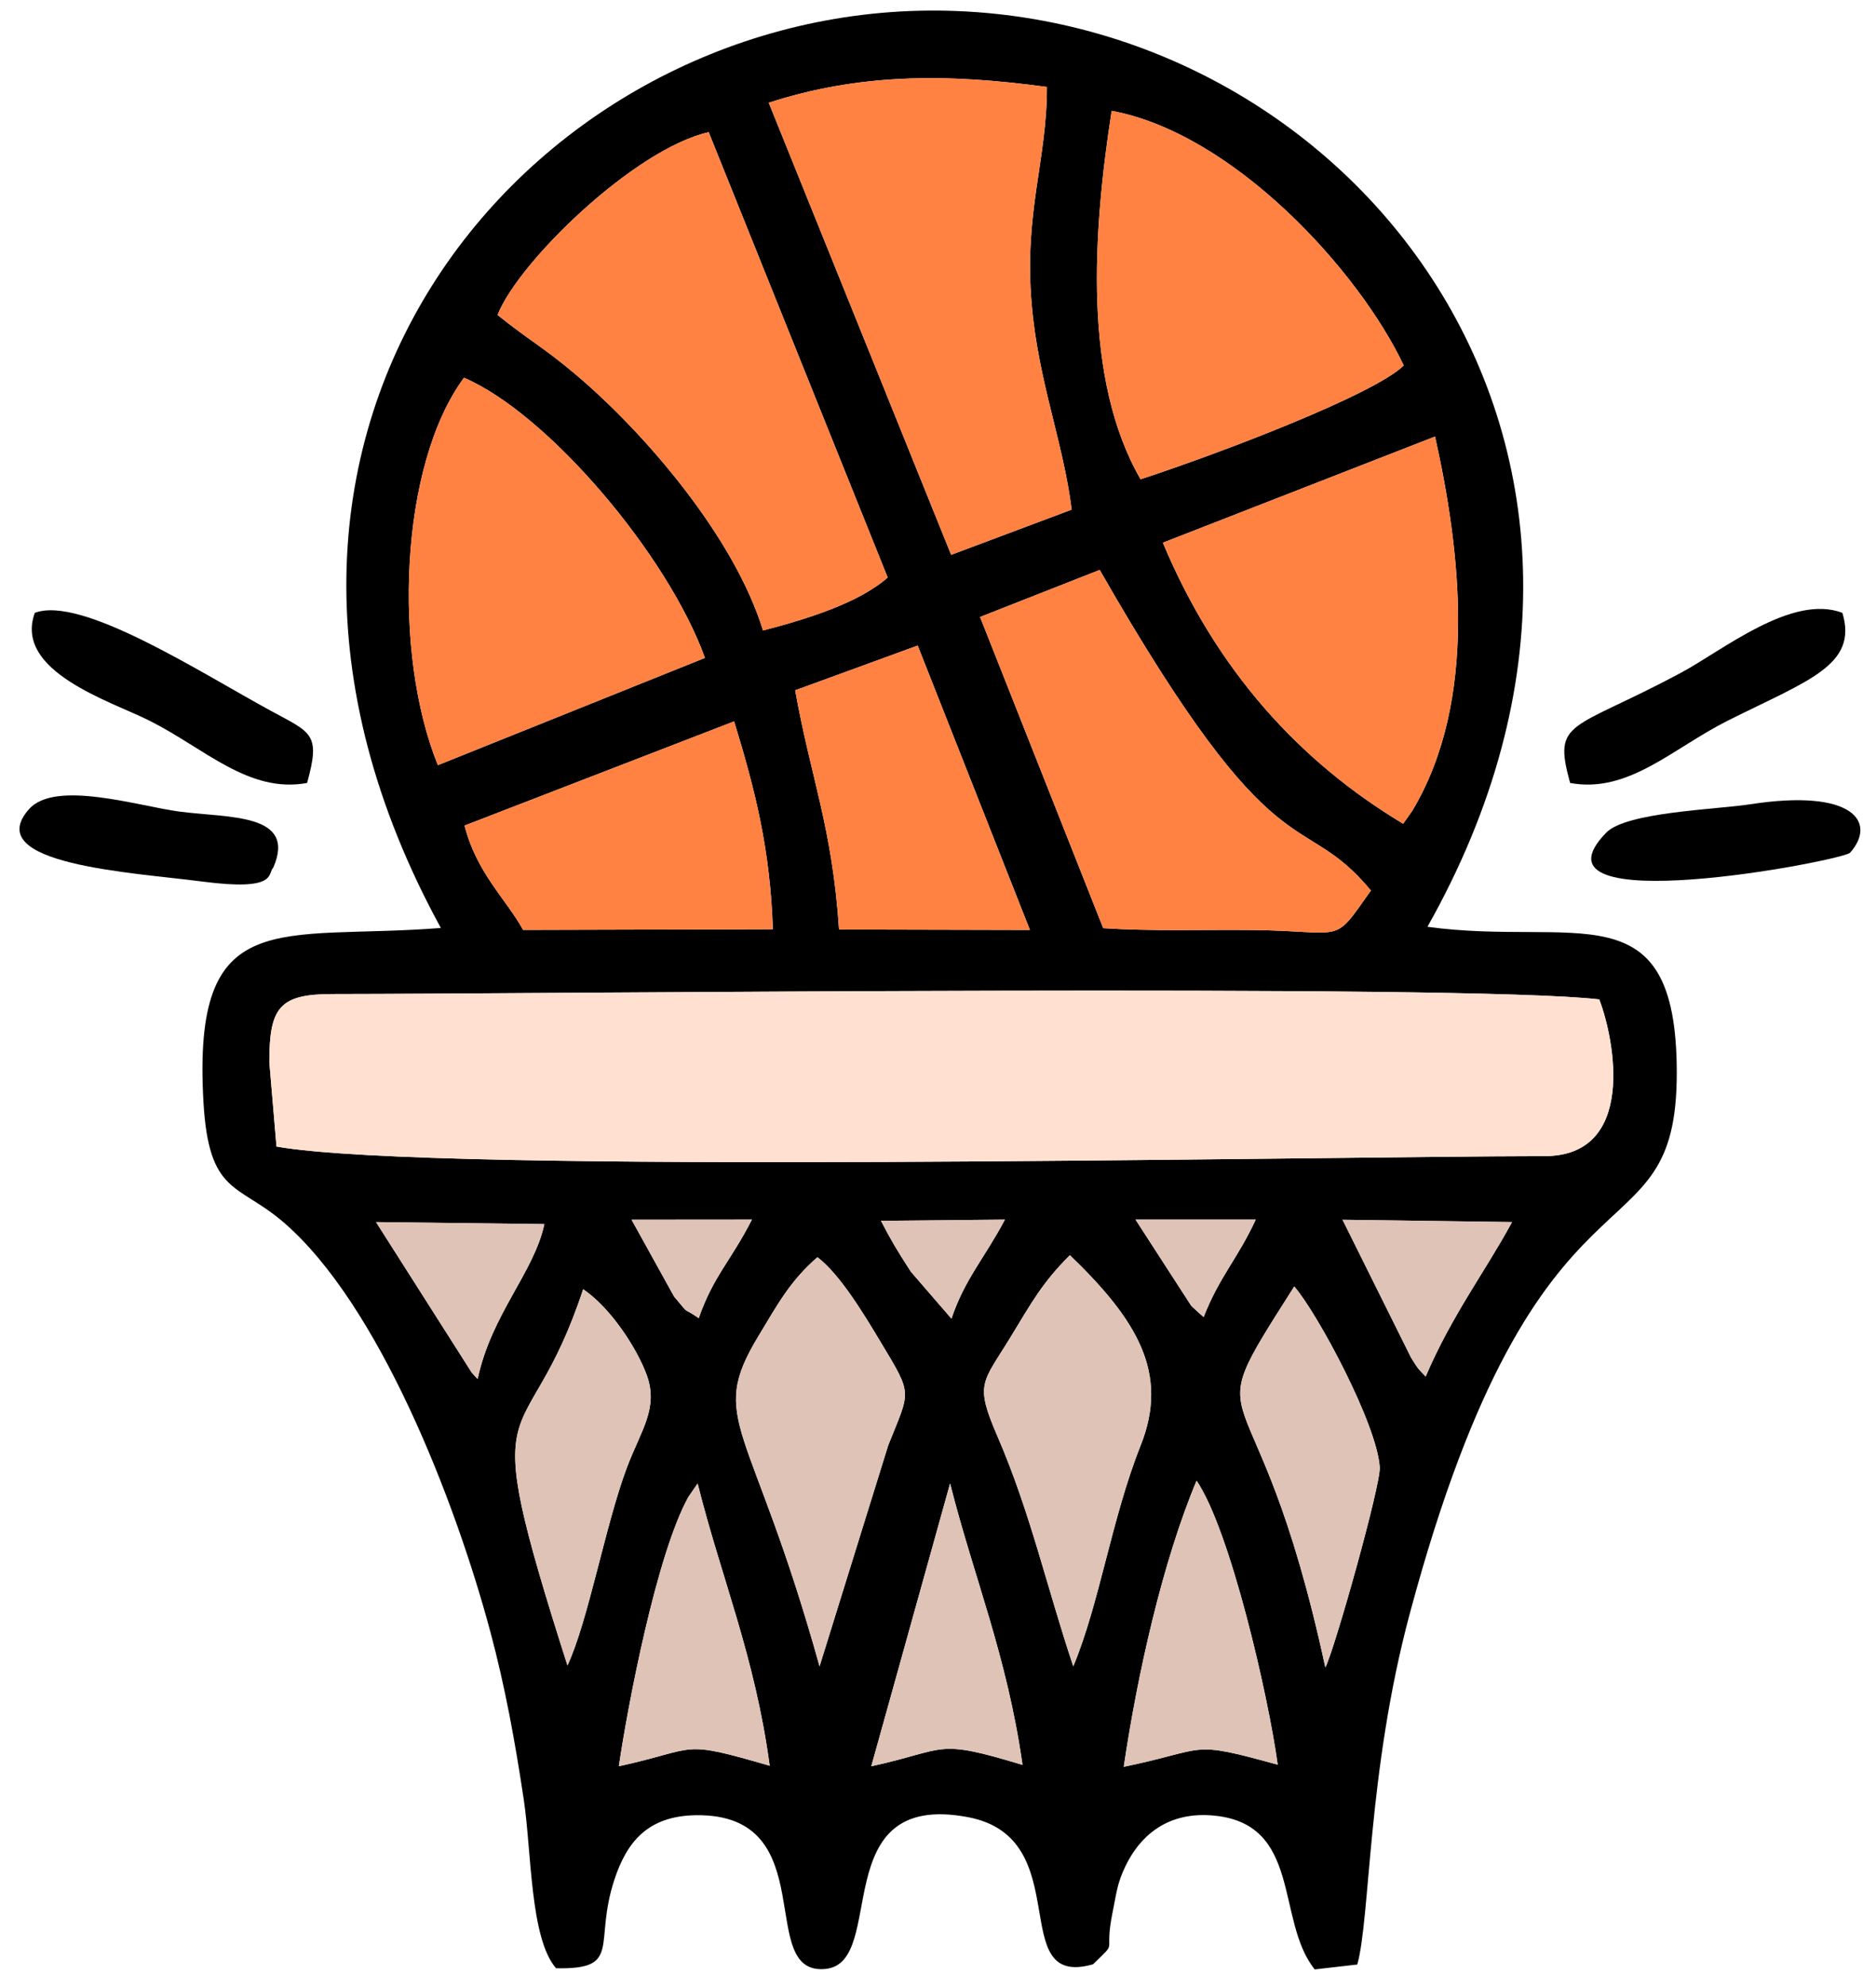 <svg xmlns:dc="http://purl.org/dc/elements/1.1/" xmlns:cc="http://creativecommons.org/ns#" xmlns:rdf="http://www.w3.org/1999/02/22-rdf-syntax-ns#" xmlns:svg="http://www.w3.org/2000/svg" xmlns="http://www.w3.org/2000/svg" xmlns:sodipodi="http://sodipodi.sourceforge.net/DTD/sodipodi-0.dtd" xmlns:inkscape="http://www.inkscape.org/namespaces/inkscape" id="svg2" xml:space="preserve" width="113.333" height="120" viewBox="0 0 113.333 120" sodipodi:docname="basketball.eps"><defs id="defs6"></defs><g id="g10" inkscape:groupmode="layer" inkscape:label="ink_ext_XXXXXX" transform="matrix(1.333,0,0,-1.333,0,120)"><g id="g12" transform="scale(0.1)"><path d="m 509.289,99.379 c 6.191,41.953 17.621,93.059 33.004,129.68 15.23,-22.379 32.527,-97.536 36.773,-128.727 -40.828,11.262 -30.675,7.133 -69.777,-0.953 z M 430.582,227.793 c 10.754,-42.617 25.727,-77.723 32.832,-127.555 -40.16,12.184 -33.449,7.028 -68.539,-0.609 z M 280.461,99.629 c 4.016,27.34 17.062,95.949 31.508,122.055 l 4.199,6.109 c 10.734,-42.98 25.922,-78.039 32.66,-127.941 -41.453,12.062 -31.605,7.781 -68.367,-0.223 z M 486.41,144.922 c -12.183,36.48 -19.383,69.578 -34.316,104.168 -10.504,24.32 -6.879,24.031 5.984,45.199 9.41,15.488 14.481,24.762 26.801,36.981 30.254,-29.161 45.164,-53.293 32.086,-86.176 -13.231,-33.258 -18.598,-71.492 -30.555,-100.172 z m -114.984,0 c -30.93,111.105 -50.965,111.094 -27.836,149.457 9.078,15.051 14.555,25.266 26.875,35.984 10.238,-7.812 20.902,-25.547 28.715,-38.562 14.586,-24.297 13.433,-21.496 3.367,-46.68 z m -114.25,0.387 c -42.957,134.472 -19.403,90.234 7.113,170.535 12.559,-8.473 24.41,-26.899 28.762,-38.762 5.551,-15.137 -2.528,-25.074 -8.914,-41.996 -9.727,-25.773 -17.516,-69.516 -26.961,-89.777 z m 343.476,-0.895 c -31.734,146.77 -60.914,98.984 -14.093,172.684 10.433,-11.985 37.539,-62.418 38.746,-81.977 0.492,-7.918 -20.352,-82.207 -24.653,-90.707 z M 545.5,303.234 c -0.965,0.883 -2.305,1.95 -2.93,2.602 -0.605,0.629 -2.054,1.82 -2.757,2.605 l -25.188,38.961 h 54.484 C 560.711,329.344 552.648,321.574 545.5,303.234 Z m -228.832,-0.488 c -8.332,5.77 -3.137,0.281 -11.18,9.805 l -19.258,34.804 54.528,0.047 c -9.43,-18.601 -17.36,-25.402 -24.09,-44.656 z m 329.445,-26.469 c -3.242,3.422 -3.175,2.973 -6.633,8.602 l -31.035,62.453 76.809,-1.043 c -11.836,-21.93 -27.281,-42.207 -39.141,-70.012 z m -233.32,47.543 c -6.375,9.887 -8.934,14.141 -13.527,23.032 l 56.168,0.55 c -9.364,-17.672 -18.168,-26.871 -24.231,-44.89 z m -196.32,-48.648 c -0.957,0.961 -2.121,2.242 -2.75,3.008 l -43.305,68.105 76.289,-0.918 c -4.699,-21.929 -24.019,-40.89 -30.234,-70.195 z m -94.41,143.609 c 0,24.844 4.539,30.864 28.722,30.864 95.539,0.043 512.871,4.753 574.004,-2.426 7.02,-18.289 17.031,-71.004 -24.809,-71.039 -103.929,-0.094 -502.953,-8.371 -574.671,4.34 z m 210.652,154.465 c 9.68,-31.75 16.316,-57.941 17.547,-94.226 l -113.176,-0.305 c -7.945,14.285 -21.059,25.824 -26.559,47.301 z m 83.191,34.359 50.86,-128.91 -86.524,0.207 C 377.313,524.809 367.23,548.5 360.383,587.336 Z M 198.449,553.398 C 177.961,603.883 180.906,689.184 210.281,729 248.145,712.84 302.637,648.793 319.48,602.016 Z m 299.938,88.497 c 81.414,-142.383 90.66,-106.434 122.914,-145.317 -17.758,-25.117 -11.008,-18.336 -53.996,-17.914 -22.512,0.219 -45.098,-0.594 -67.328,0.844 l -55.809,141.055 z m 151.984,60.453 c 11.504,-51.766 19.723,-119.282 -10.273,-169.563 l -4.192,-5.945 c -47.074,28.285 -84.679,69.586 -108.894,127.383 z M 516.914,682.98 C 490.715,728.418 495.23,794.59 503.813,849.984 559.098,839.727 615.824,777.574 636.18,734.566 622.773,721.367 552.793,694.719 516.914,682.98 Z m -291.402,74.465 c 9.23,23.891 62.238,75.418 95.679,82.852 l 81.11,-201.84 c -13.082,-11.555 -36.465,-18.801 -56.504,-24.016 -12.75,41.645 -52.602,88.723 -84.832,115.989 -14.692,12.433 -21.004,15.39 -35.453,27.015 z m 122.886,96.211 c 40.821,13.223 80.125,13.391 126.067,7.157 0.074,-33.145 -10.461,-56.852 -6.902,-98.469 3.007,-35.211 14.32,-62.457 18.117,-93.114 l -54.614,-20.5 z M 646.922,480.137 C 770.188,698.762 610.715,896.953 420.766,895.422 238.129,893.949 77.359,703.422 199.801,479.602 126.387,473.828 87.016,491.051 92.207,400.715 94.637,358.41 107.832,364 128.523,346.18 c 43.235,-37.231 77.813,-126.207 93.704,-185.575 6.683,-24.949 11.132,-49.371 15.132,-75.972 3.594,-23.906 2.805,-62.871 14.637,-76.566 30.395,-0.641 16.766,11.113 26.531,40.402 5.52,16.555 14.836,28.727 37.047,28.969 58.137,0.629 26.219,-73.215 58.75,-69.66 28.114,3.07 -0.285,80.988 64.336,68.785 50,-9.441 16.594,-78.164 56.715,-66.699 11.855,11.617 4.684,3.121 8.883,23.711 1.859,9.141 2.055,13.07 5.945,21.062 5.856,12.035 17.461,24.266 38.711,22.73 41.559,-3.004 28.992,-47.562 46.93,-69.828 l 19.293,2.219 c 5.976,21.621 4.527,87.207 23.761,158.992 58.801,219.441 121.176,155.73 121.024,245.465 -0.145,84 -45.988,56.695 -113,65.922" style="fill:#000000;fill-opacity:1;fill-rule:evenodd;stroke:none" id="path14"></path><path d="m 122.063,418.781 3.246,-38.261 c 71.718,-12.711 470.742,-4.434 574.671,-4.34 41.84,0.035 31.829,52.75 24.809,71.039 -61.133,7.179 -478.465,2.469 -574.004,2.426 -24.183,0 -28.722,-6.02 -28.722,-30.864" style="fill:#ffe0d1;fill-opacity:1;fill-rule:evenodd;stroke:none" id="path16"></path><path d="m 348.398,853.656 82.668,-204.926 54.614,20.5 c -3.797,30.657 -15.11,57.903 -18.117,93.114 -3.559,41.617 6.976,65.324 6.902,98.469 -45.942,6.234 -85.246,6.066 -126.067,-7.157" style="fill:#ff8242;fill-opacity:1;fill-rule:evenodd;stroke:none" id="path18"></path><path d="m 225.512,757.445 c 14.449,-11.625 20.761,-14.582 35.453,-27.015 32.23,-27.266 72.082,-74.344 84.832,-115.989 20.039,5.215 43.422,12.461 56.504,24.016 l -81.11,201.84 c -33.441,-7.434 -86.449,-58.961 -95.679,-82.852" style="fill:#ff8242;fill-opacity:1;fill-rule:evenodd;stroke:none" id="path20"></path><path d="m 516.914,682.98 c 35.879,11.739 105.859,38.387 119.266,51.586 C 615.824,777.574 559.098,839.727 503.813,849.984 495.23,794.59 490.715,728.418 516.914,682.98" style="fill:#ff8242;fill-opacity:1;fill-rule:evenodd;stroke:none" id="path22"></path><path d="M 198.449,553.398 319.48,602.016 C 302.637,648.793 248.145,712.84 210.281,729 180.906,689.184 177.961,603.883 198.449,553.398" style="fill:#ff8242;fill-opacity:1;fill-rule:evenodd;stroke:none" id="path24"></path><path d="m 527.012,654.223 c 24.215,-57.797 61.82,-99.098 108.894,-127.383 l 4.192,5.945 c 29.996,50.281 21.777,117.797 10.273,169.563 L 527.012,654.223" style="fill:#ff8242;fill-opacity:1;fill-rule:evenodd;stroke:none" id="path26"></path><path d="m 444.168,620.563 55.809,-141.055 c 22.23,-1.438 44.816,-0.625 67.328,-0.844 42.988,-0.422 36.238,-7.203 53.996,17.914 -32.254,38.883 -41.5,2.934 -122.914,145.317 l -54.219,-21.332" style="fill:#ff8242;fill-opacity:1;fill-rule:evenodd;stroke:none" id="path28"></path><path d="m 210.527,526.016 c 5.5,-21.477 18.614,-33.016 26.559,-47.301 l 113.176,0.305 c -1.231,36.285 -7.867,62.476 -17.547,94.226 l -122.188,-47.23" style="fill:#ff8242;fill-opacity:1;fill-rule:evenodd;stroke:none" id="path30"></path><path d="m 360.383,587.336 c 6.847,-38.836 16.93,-62.527 19.859,-108.434 l 86.524,-0.207 -50.86,128.91 -55.523,-20.269" style="fill:#ff8242;fill-opacity:1;fill-rule:evenodd;stroke:none" id="path32"></path><path d="m 486.41,144.922 c 11.957,28.68 17.324,66.914 30.555,100.172 13.078,32.883 -1.832,57.015 -32.086,86.176 -12.32,-12.219 -17.391,-21.493 -26.801,-36.981 -12.863,-21.168 -16.488,-20.879 -5.984,-45.199 14.933,-34.59 22.133,-67.688 34.316,-104.168" style="fill:#dfc3b7;fill-opacity:1;fill-rule:evenodd;stroke:none" id="path34"></path><path d="m 371.426,144.922 31.121,100.199 c 10.066,25.184 11.219,22.383 -3.367,46.68 -7.813,13.015 -18.477,30.75 -28.715,38.562 -12.32,-10.718 -17.797,-20.933 -26.875,-35.984 -23.129,-38.363 -3.094,-38.352 27.836,-149.457" style="fill:#dfc3b7;fill-opacity:1;fill-rule:evenodd;stroke:none" id="path36"></path><path d="m 257.176,145.309 c 9.445,20.261 17.234,64.004 26.961,89.777 6.386,16.922 14.465,26.859 8.914,41.996 -4.352,11.863 -16.203,30.289 -28.762,38.762 -26.516,-80.301 -50.07,-36.063 -7.113,-170.535" style="fill:#dfc3b7;fill-opacity:1;fill-rule:evenodd;stroke:none" id="path38"></path><path d="m 600.652,144.414 c 4.301,8.5 25.145,82.789 24.653,90.707 -1.207,19.559 -28.313,69.992 -38.746,81.977 -46.821,-73.7 -17.641,-25.914 14.093,-172.684" style="fill:#dfc3b7;fill-opacity:1;fill-rule:evenodd;stroke:none" id="path40"></path><path d="m 509.289,99.379 c 39.102,8.086 28.949,12.215 69.777,0.953 C 574.82,131.523 557.523,206.68 542.293,229.059 526.91,192.438 515.48,141.332 509.289,99.379" style="fill:#dfc3b7;fill-opacity:1;fill-rule:evenodd;stroke:none" id="path42"></path><path d="m 280.461,99.629 c 36.762,8.004 26.914,12.285 68.367,0.223 -6.738,49.902 -21.926,84.961 -32.66,127.941 l -4.199,-6.109 C 297.523,195.578 284.477,126.969 280.461,99.629" style="fill:#dfc3b7;fill-opacity:1;fill-rule:evenodd;stroke:none" id="path44"></path><path d="m 394.875,99.629 c 35.09,7.637 28.379,12.793 68.539,0.609 -7.105,49.832 -22.078,84.938 -32.832,127.555 L 394.875,99.629" style="fill:#dfc3b7;fill-opacity:1;fill-rule:evenodd;stroke:none" id="path46"></path><path d="M 122.609,578.102 C 90.769,595.426 36.75,630.449 15.781,622.434 6.078,595.891 50.102,582.406 67.699,573.586 c 24.953,-12.508 45.028,-33.145 71.473,-28.258 6.258,22.485 1.976,22.688 -16.563,32.774" style="fill:#000000;fill-opacity:1;fill-rule:evenodd;stroke:none" id="path48"></path><path d="m 711.594,545.328 c 26.441,-4.887 46.515,15.75 71.465,28.258 36.484,18.289 59.07,25.129 51.921,48.848 -22.894,8.75 -54.234,-17.028 -73.304,-27.235 -49.613,-26.547 -58.141,-20.941 -50.082,-49.871" style="fill:#000000;fill-opacity:1;fill-rule:evenodd;stroke:none" id="path50"></path><path d="m 91.652,500.648 c 34.426,-4.5 29.418,3.606 32.211,6.325 10.684,24.726 -19.996,22.441 -42.445,25.367 -18.383,2.398 -56.418,14.598 -68.324,1.066 -22.055,-25.062 47.082,-28.644 78.558,-32.758" style="fill:#000000;fill-opacity:1;fill-rule:evenodd;stroke:none" id="path52"></path><path d="m 838.461,513.703 c 12.269,13.832 1.465,29.227 -45.391,21.945 -14.949,-2.328 -56.004,-3.472 -65.105,-12.82 -39.746,-40.805 107.32,-12.703 110.496,-9.125" style="fill:#000000;fill-opacity:1;fill-rule:evenodd;stroke:none" id="path54"></path><path d="m 646.113,276.277 c 11.86,27.805 27.305,48.082 39.141,70.012 l -76.809,1.043 31.035,-62.453 c 3.458,-5.629 3.391,-5.18 6.633,-8.602" style="fill:#dfc3b7;fill-opacity:1;fill-rule:evenodd;stroke:none" id="path56"></path><path d="m 216.473,275.172 c 6.215,29.305 25.535,48.266 30.234,70.195 l -76.289,0.918 43.305,-68.105 c 0.629,-0.766 1.793,-2.047 2.75,-3.008" style="fill:#dfc3b7;fill-opacity:1;fill-rule:evenodd;stroke:none" id="path58"></path><path d="m 316.668,302.746 c 6.73,19.254 14.66,26.055 24.09,44.656 l -54.528,-0.047 19.258,-34.804 c 8.043,-9.524 2.848,-4.035 11.18,-9.805" style="fill:#dfc3b7;fill-opacity:1;fill-rule:evenodd;stroke:none" id="path60"></path><path d="m 431.203,302.512 c 6.063,18.019 14.867,27.218 24.231,44.89 l -56.168,-0.55 c 4.593,-8.891 7.152,-13.145 13.527,-23.032 l 18.41,-21.308" style="fill:#dfc3b7;fill-opacity:1;fill-rule:evenodd;stroke:none" id="path62"></path><path d="m 545.5,303.234 c 7.148,18.34 15.211,26.11 23.609,44.168 h -54.484 l 25.188,-38.961 c 0.703,-0.785 2.152,-1.976 2.757,-2.605 0.625,-0.652 1.965,-1.719 2.93,-2.602" style="fill:#dfc3b7;fill-opacity:1;fill-rule:evenodd;stroke:none" id="path64"></path></g></g></svg>